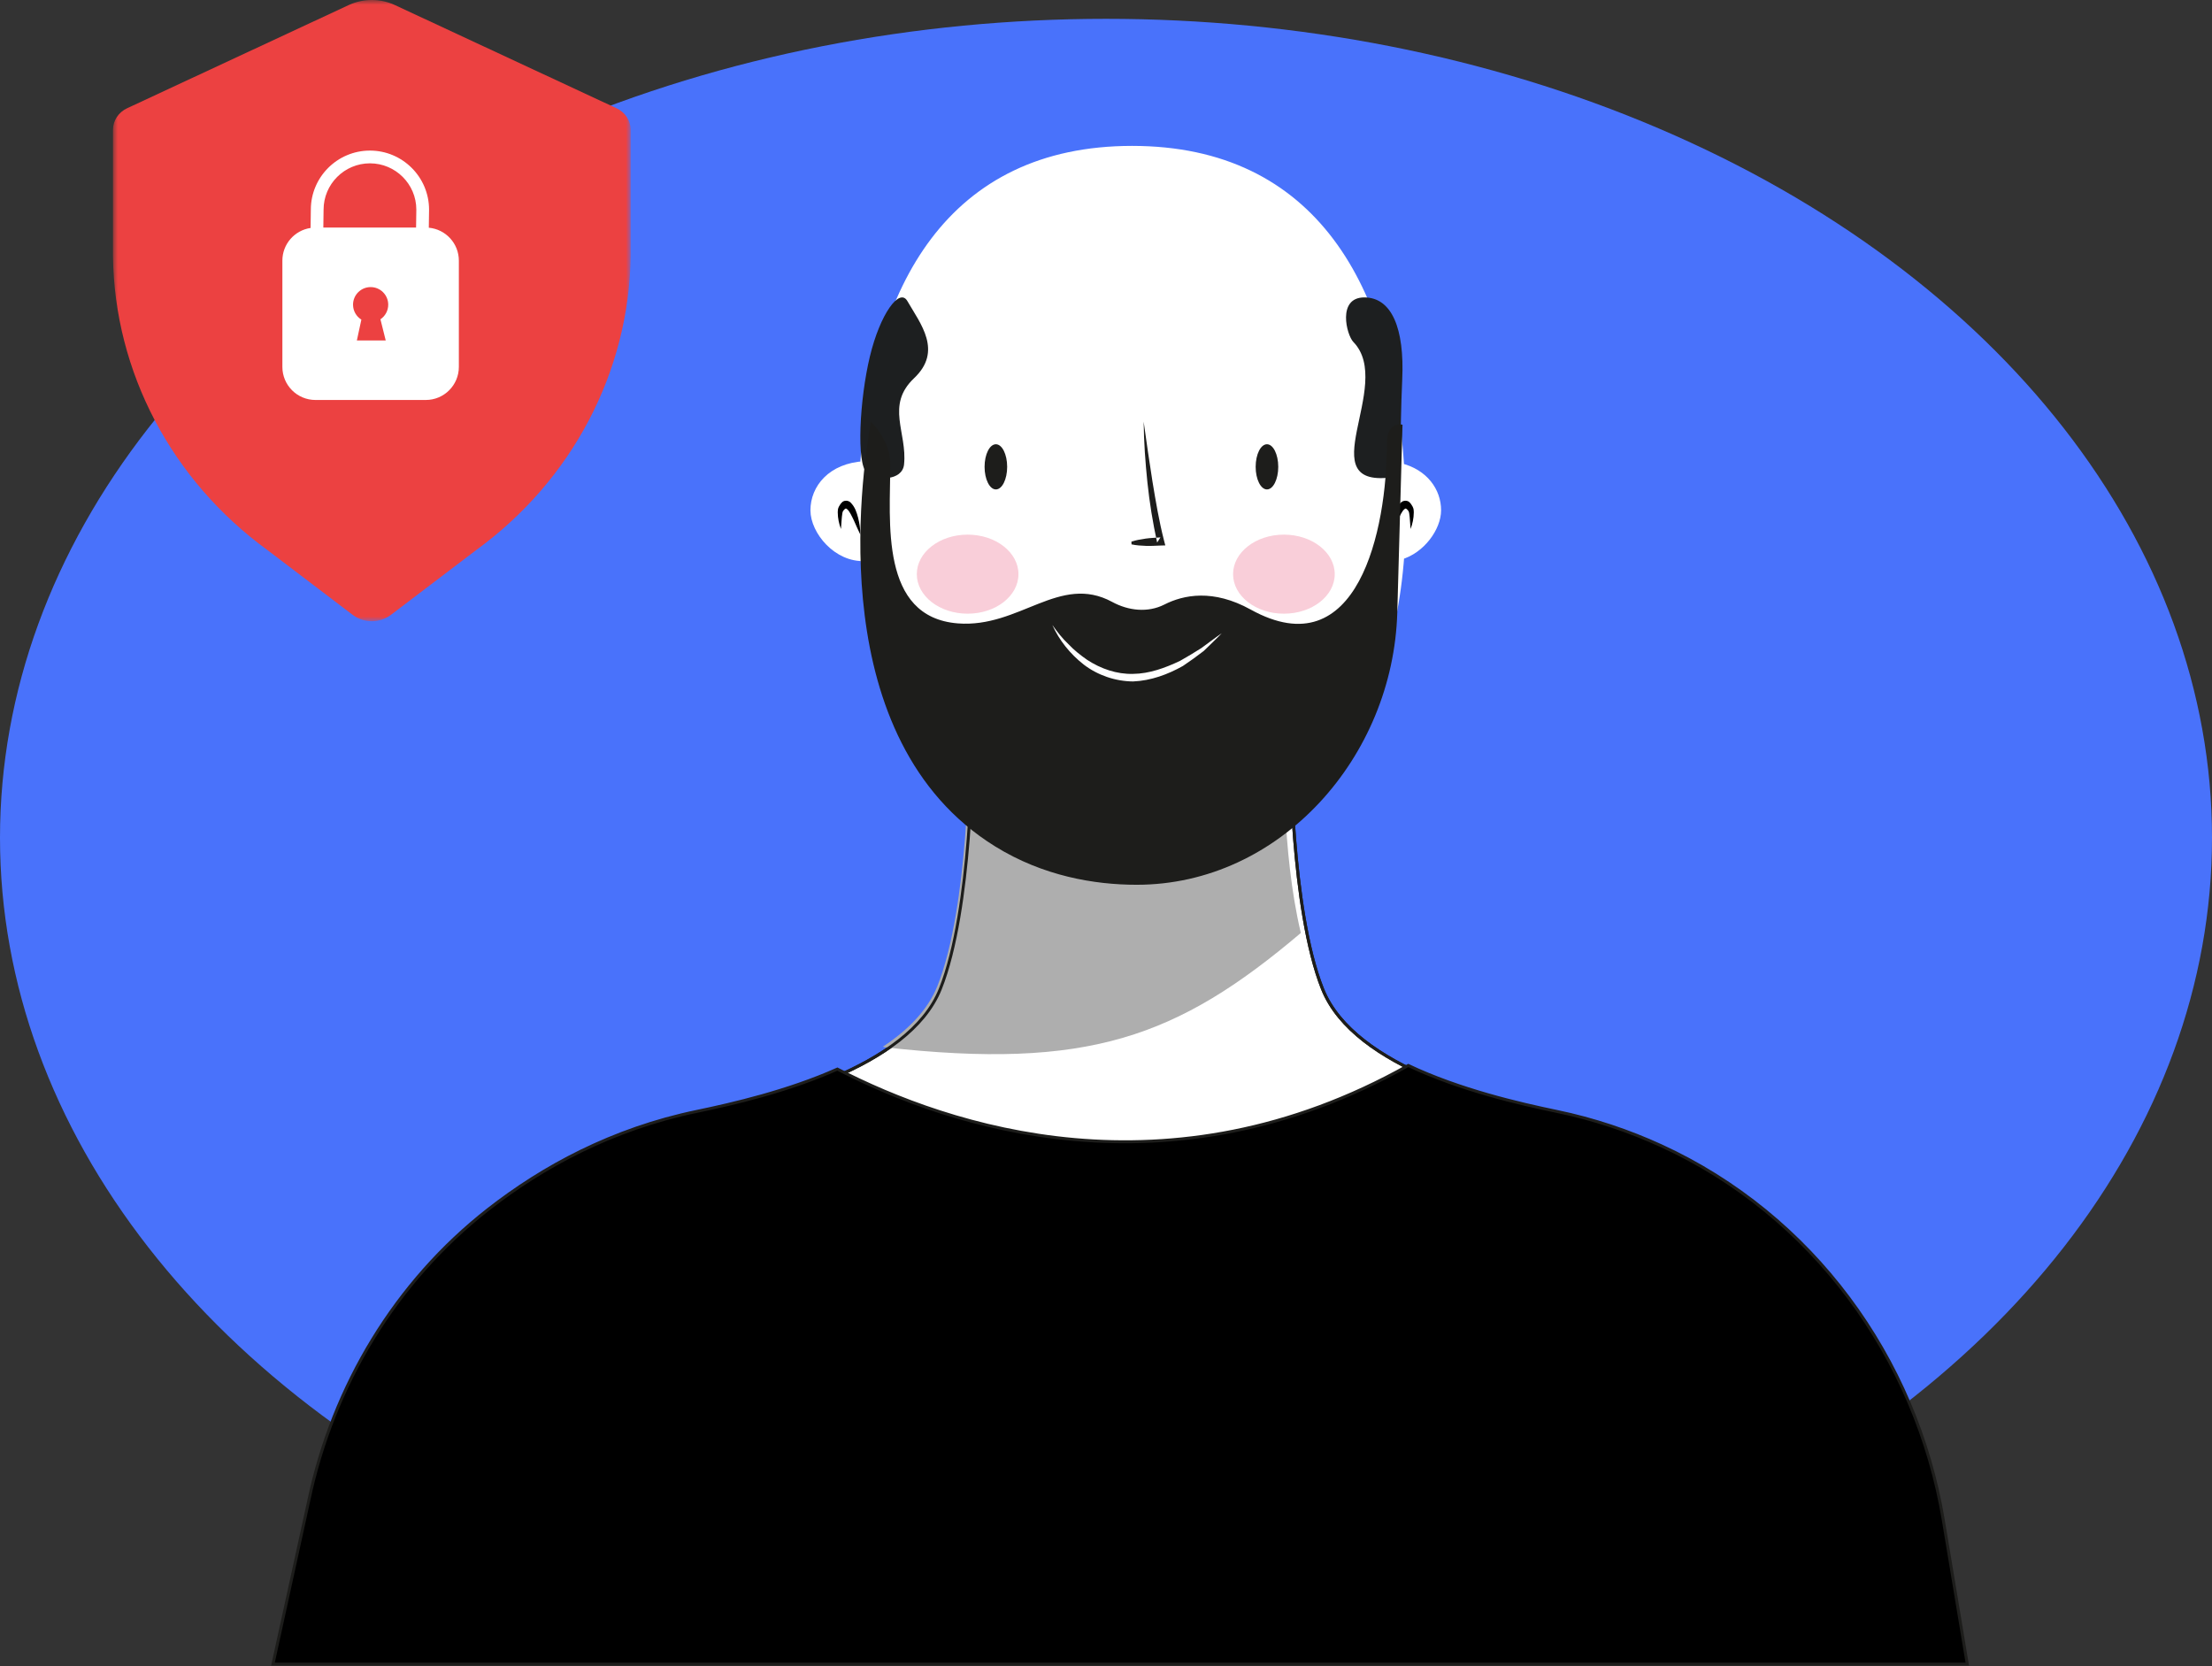 <svg fill="none" height="177" viewBox="0 0 235 177" width="235" xmlns="http://www.w3.org/2000/svg" xmlns:xlink="http://www.w3.org/1999/xlink"><rect x="0" y="0" width="235" height="177" fill="#333333" stroke="none"/><mask id="a" height="66" maskUnits="userSpaceOnUse" width="55" x="12" y="0"><path clip-rule="evenodd" d="m12 0h55v66h-55z" fill="#fff" fill-rule="evenodd"/></mask><ellipse cx="117.5" cy="89" fill="#4972fb" rx="117.5" ry="87"/><path clip-rule="evenodd" d="m165.872 118.643c-7.037-1.475-21.991-5.092-25.372-13.58-3.385-8.488-3.385-25.463-3.385-25.463h-33.83s0 16.976-3.384 25.463c-3.383 8.488-18.335 12.105-25.373 13.58-13.477 2.828-10.517 10.466-4.188 17.399 7.791 8.532 18.955 13.158 30.488 13.158h38.745c11.53 0 22.696-4.626 30.487-13.158 6.328-6.933 9.289-14.571-4.188-17.399z" fill="#fff" fill-rule="evenodd"/><path clip-rule="evenodd" d="m165.872 118.643c-7.037-1.475-21.991-5.092-25.372-13.58-3.385-8.488-3.385-25.463-3.385-25.463h-33.83s0 16.976-3.384 25.463c-3.383 8.488-18.335 12.105-25.373 13.58-13.477 2.828-10.517 10.466-4.188 17.399 7.791 8.532 18.955 13.158 30.488 13.158h38.745c11.53 0 22.696-4.626 30.487-13.158 6.328-6.933 9.289-14.571-4.188-17.399z" fill-rule="evenodd" stroke="#1d1d1b" stroke-width=".313"/><path clip-rule="evenodd" d="m138.2 99.121c-2.09-8.794-1.759-19.521-1.759-19.521h-33.499s0 16.768-3.351 25.151c-1.031 2.582-3.152 4.706-5.792 6.453.066.023.131.041.196.064 21.555 2.411 31.066-1.013 44.204-12.147z" fill="#aeaeae" fill-rule="evenodd"/><path clip-rule="evenodd" d="m165.872 118.643c-7.037-1.475-21.991-5.092-25.372-13.58-3.385-8.488-3.385-25.463-3.385-25.463h-33.83s0 16.976-3.384 25.463c-3.383 8.488-18.335 12.105-25.373 13.58-13.477 2.828-10.517 10.466-4.188 17.399 7.791 8.532 18.955 13.158 30.488 13.158h38.745c11.53 0 22.696-4.626 30.487-13.158 6.328-6.933 9.289-14.571-4.188-17.399z" fill-rule="evenodd" stroke="#1d1d1b" stroke-width=".313"/><path clip-rule="evenodd" d="m206.454 161.497c-2.883-17.305-13.928-32.415-29.968-39.768-3.378-1.547-7.082-2.815-11.123-3.654-3.918-.813-10.288-2.284-15.75-4.876-25.484 14.33-48.747 6.535-60.65.385-5.266 2.354-11.198 3.719-14.917 4.491-9.051 1.878-16.411 5.906-22.193 10.425-9.845 7.696-16.477 18.737-19.045 30.914l-3.808 17.385h180z" fill="#000" fill-rule="evenodd" stroke="#1d1d1b" stroke-width=".313"/><path clip-rule="evenodd" d="m152.6 54.214c0-1.956-1.303-3.897-3.916-4.525-1.159-19.002-9.166-33.689-28.411-33.689-19.18 0-27.196 14.59-28.399 33.498-3.531.19-5.274 2.446-5.274 4.716 0 2.143 2.377 5.058 5.296 4.891 1.665 19.083 14.069 32.495 28.377 32.495 16.252 0 27.033-13.469 28.419-32.621 2.249-.628 3.908-2.974 3.908-4.765z" fill="#fff" fill-rule="evenodd"/><path d="m152.6 54.214c0-1.956-1.303-3.897-3.916-4.525-1.159-19.002-9.166-33.689-28.411-33.689-19.18 0-27.196 14.59-28.399 33.498-3.531.19-5.274 2.446-5.274 4.716 0 2.143 2.377 5.058 5.296 4.891 1.665 19.083 14.069 32.495 28.377 32.495 16.252 0 27.033-13.469 28.419-32.621 2.25-.628 3.908-2.974 3.908-4.765" stroke="#fff"/><g clip-rule="evenodd" fill-rule="evenodd"><path d="m147.8 56.799c-.004-.61.091-1.198.233-1.775.152-.574.323-1.151.8-1.631.229-.245.726-.281.959.024.127.124.192.272.284.41.123.233.119.429.124.598-.008.665-.138 1.226-.341 1.777-.061-.593-.065-1.2-.153-1.698-.027-.114-.064-.219-.081-.221-.064-.062-.123-.169-.181-.198-.116-.097-.139-.06-.26.028-.245.207-.478.726-.703 1.186-.221.483-.43.993-.681 1.5z" fill="#000"/><path d="m91.4 56.799c-.251-.507-.46-1.017-.682-1.5-.224-.46-.457-.979-.703-1.186-.121-.088-.143-.124-.26-.028-.057.029-.116.136-.182.198-.016.002-.052.107-.079.221-.088.498-.092 1.105-.153 1.698-.203-.551-.333-1.112-.34-1.777.005-.169.001-.365.122-.598.092-.138.157-.286.286-.41.233-.305.73-.269.959-.024.477.479.648 1.056.8 1.631.142.577.236 1.165.233 1.775z" fill="#000"/><path d="m107 49.598c0 1.325-.537 2.401-1.199 2.401-.664 0-1.201-1.076-1.201-2.401s.537-2.399 1.201-2.399c.662 0 1.199 1.074 1.199 2.399z" fill="#1d1d1b"/><path d="m135.8 49.598c0 1.325-.537 2.401-1.199 2.401-.665 0-1.201-1.076-1.201-2.401s.536-2.399 1.201-2.399c.662 0 1.199 1.074 1.199 2.399z" fill="#1d1d1b"/><path d="m108.2 61.001c0 2.321-2.418 4.2-5.4 4.2-2.984 0-5.4-1.879-5.4-4.2 0-2.32 2.417-4.2 5.4-4.2 2.982 0 5.4 1.881 5.4 4.2z" fill="#f9ced9"/><path d="m141.8 61.001c0 2.321-2.418 4.2-5.399 4.2-2.984 0-5.401-1.879-5.401-4.2 0-2.32 2.417-4.2 5.401-4.2 2.981 0 5.399 1.881 5.399 4.2z" fill="#f9ced9"/><path d="m92.096 50.24c.954.826 3.762.899 3.949-.895.354-3.395-1.984-6.276 1.067-9.166 3.052-2.891.688-5.763-.716-8.196-.838-1.45-2.895 1.365-3.985 5.907-1.09 4.542-1.45 11.368-.316 12.351z" fill="#1d1f20"/><path d="m143.779 36.333c-.725-.747-1.739-4.734 1.165-4.734 2.903 0 4.281 3.271 4.026 8.73-.281 6.048 0 10.218-.82 10.345-9.291 1.427.086-9.756-4.371-14.342z" fill="#1d1f20"/><path d="m92.521 44.801s2.08 1.974 2.068 4.528c-.025 6.07-1.145 16.244 7.169 16.902 6.549.517 10.812-5.316 16.401-2.279 1.73.94 3.788 1.168 5.544.276 2.031-1.032 5.177-1.675 9.166.534 11.39 6.308 14.473-8.496 14.473-17.595 0-2.521 1.658-2.043 1.658-2.043l-.554 19.935c-.427 15.379-12.45 28.942-27.683 28.942-4.487 0-9.952-.922-15.04-4.075-18.297-11.335-14.261-39.081-13.202-45.125z" fill="#1d1d1b"/><path d="m111.8 66.4c.512.726 1.058 1.423 1.7 2.03.604.641 1.292 1.185 2.006 1.68 1.453.948 3.14 1.531 4.866 1.486 1.735-.017 3.399-.631 4.985-1.378.766-.428 1.525-.889 2.274-1.364.719-.522 1.423-1.066 2.169-1.577-.618.644-1.276 1.254-1.92 1.887-.713.55-1.453 1.084-2.209 1.591-1.595.897-3.379 1.562-5.289 1.645-1.903-.014-3.783-.669-5.247-1.793-1.452-1.134-2.607-2.586-3.335-4.207z" fill="#fff"/><path d="m120.2 57.543c.511-.165 1.022-.25 1.536-.323.515-.07 1.03-.086 1.545-.124l-.347.547c-.465-2.114-.808-4.242-1.034-6.388-.222-2.146-.376-4.297-.399-6.455.3 2.129.598 4.25.936 6.361.349 2.105.7 4.211 1.224 6.25l.139.534-.485.014c-.516.017-1.03.055-1.547.038-.518-.018-1.035-.049-1.556-.161z" fill="#1d1d1b"/></g><g mask="url(#a)"><path clip-rule="evenodd" d="m65.48 11.493c.923.42 1.513 1.31 1.52 2.291v13.445c-.163 12.276-6.218 23.793-16.408 31.211l-9.061 6.886c-1.192.898-2.87.898-4.062 0l-9.06-6.886c-10.19-7.418-16.245-18.935-16.408-31.211v-13.445c.007-.981.597-1.871 1.52-2.291l23.52-10.953c1.554-.721 3.366-.721 4.919 0z" fill="#ec4141" fill-rule="evenodd"/></g><path clip-rule="evenodd" d="m44.203 24.178h-9.853l.026-1.898c0-2.717 2.21-4.927 4.927-4.927 2.716 0 4.927 2.21 4.927 4.917zm-3.225 11.994h-3.065l.478-2.214c-.53-.33-.885-.916-.885-1.587 0-1.032.837-1.869 1.869-1.869s1.869.837 1.869 1.869c0 .646-.328 1.216-.827 1.552.217.859.561 2.249.561 2.249zm4.578-11.979.027-1.914c0-3.463-2.817-6.28-6.28-6.28s-6.28 2.817-6.28 6.27l-.027 1.95c-1.694.251-2.997 1.707-2.997 3.472v11.29c0 1.941 1.573 3.514 3.514 3.514h11.721c1.941 0 3.514-1.574 3.514-3.514v-11.29c0-1.833-1.403-3.336-3.193-3.498z" fill="#fff" fill-rule="evenodd"/></svg>
